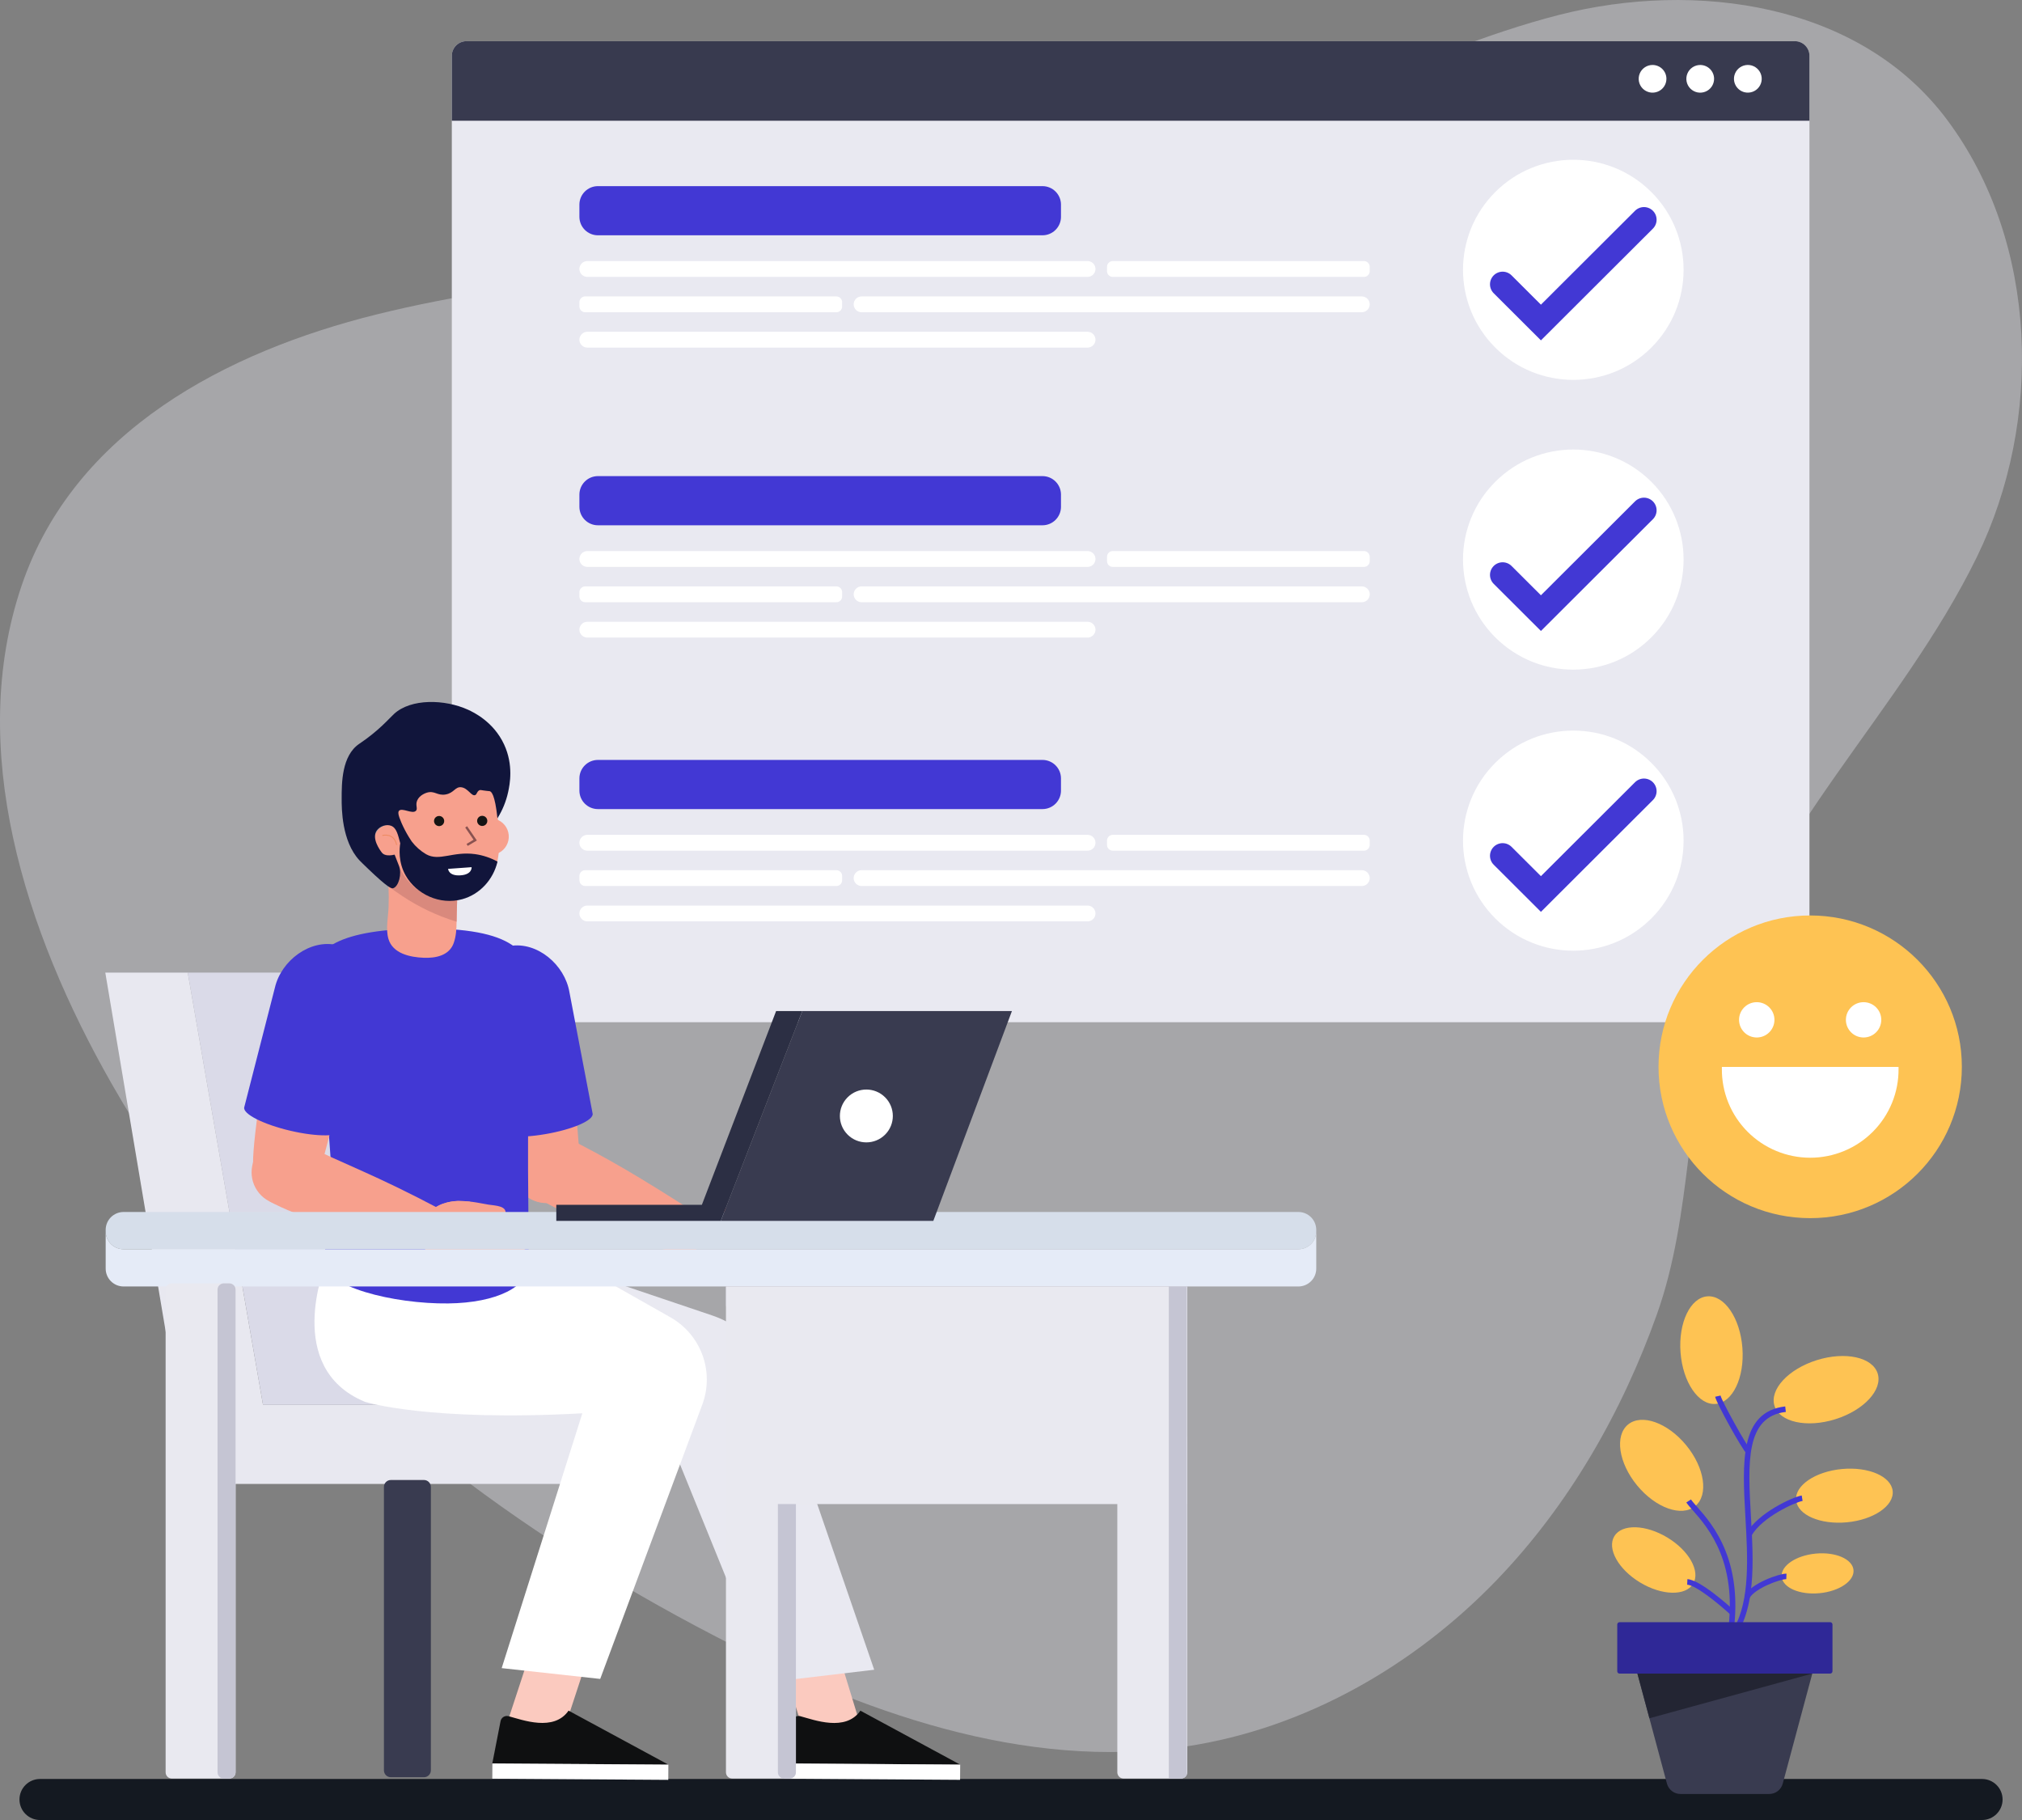 <svg width="160" height="144" viewBox="0 0 160 144" fill="none" xmlns="http://www.w3.org/2000/svg">
<rect x="0" y="0" width="160" height="144" fill="#808080" stroke="none"/>
<g clip-path="url(#clip0_335_8992)">
<g opacity="0.36">
<path d="M8.819 85.719C1.933 73.633 -2.663 59.211 1.716 46.319C5.872 34.083 17.928 27.827 29.782 24.882C42.176 21.805 55.188 21.453 67.716 18.838C80.858 16.093 93.775 12.266 106.267 7.349C111.932 5.12 117.534 2.659 123.437 1.162C134.078 -1.537 147.134 0.166 154.085 9.495C161.346 19.236 161.673 33.336 156.432 44.064C150.444 56.32 139.703 65.929 135.759 79.24C133.369 87.308 133.932 96.075 131.11 103.991C128.345 111.743 124.166 119.063 118.434 125.016C111.891 131.81 103.263 136.748 93.927 138.171C81.039 140.136 68.057 135.411 56.492 129.406C41.028 121.377 26.613 110.647 16.059 96.672C13.556 93.359 11.066 89.664 8.819 85.719Z" fill="#E9E9F2"/>
</g>
<path d="M143.181 4.41V79.725C143.18 80.03 143.058 80.323 142.842 80.538C142.626 80.754 142.333 80.876 142.027 80.877H36.907C36.601 80.876 36.308 80.754 36.092 80.538C35.876 80.323 35.754 80.03 35.752 79.725V4.41C35.753 4.105 35.875 3.813 36.092 3.597C36.308 3.381 36.601 3.259 36.907 3.258H142.026C142.332 3.259 142.626 3.381 142.842 3.597C143.058 3.813 143.18 4.105 143.181 4.41H143.181Z" fill="#E9E9F1"/>
<path d="M143.181 9.554V4.41C143.181 4.105 143.059 3.813 142.842 3.597C142.626 3.381 142.333 3.259 142.027 3.258H36.907C36.601 3.259 36.308 3.381 36.092 3.597C35.875 3.813 35.753 4.105 35.752 4.41V9.554H143.181Z" fill="#383A4F"/>
<path d="M131.863 6.236C131.863 6.452 131.799 6.664 131.678 6.844C131.558 7.024 131.386 7.164 131.186 7.247C130.985 7.33 130.764 7.352 130.552 7.31C130.339 7.267 130.143 7.163 129.989 7.01C129.836 6.857 129.731 6.662 129.689 6.449C129.647 6.237 129.668 6.016 129.752 5.816C129.835 5.616 129.975 5.445 130.156 5.325C130.336 5.204 130.549 5.14 130.766 5.14C130.91 5.14 131.053 5.169 131.186 5.224C131.319 5.279 131.44 5.359 131.542 5.461C131.644 5.563 131.725 5.683 131.78 5.816C131.835 5.949 131.863 6.092 131.863 6.236Z" fill="white"/>
<path d="M135.635 6.237C135.635 6.453 135.571 6.665 135.45 6.845C135.33 7.025 135.158 7.166 134.958 7.248C134.757 7.331 134.536 7.353 134.323 7.311C134.111 7.269 133.915 7.164 133.761 7.011C133.608 6.858 133.503 6.663 133.461 6.45C133.419 6.238 133.44 6.018 133.524 5.817C133.607 5.617 133.747 5.446 133.928 5.326C134.108 5.206 134.321 5.141 134.538 5.141C134.829 5.141 135.108 5.257 135.314 5.462C135.52 5.668 135.635 5.946 135.635 6.237Z" fill="white"/>
<path d="M137.238 5.981C137.289 5.77 137.4 5.579 137.56 5.431C137.719 5.284 137.918 5.187 138.133 5.153C138.347 5.118 138.567 5.148 138.764 5.239C138.961 5.329 139.127 5.476 139.241 5.66C139.355 5.845 139.411 6.059 139.403 6.275C139.395 6.492 139.323 6.701 139.195 6.876C139.068 7.052 138.891 7.186 138.688 7.261C138.484 7.336 138.263 7.35 138.052 7.3C137.912 7.266 137.779 7.206 137.662 7.121C137.546 7.037 137.447 6.931 137.371 6.808C137.296 6.686 137.245 6.55 137.222 6.408C137.2 6.266 137.205 6.12 137.238 5.981Z" fill="white"/>
<path d="M156.836 140.754H3.168C2.269 140.754 1.541 141.481 1.541 142.377C1.541 143.274 2.269 144.001 3.168 144.001H156.836C157.735 144.001 158.464 143.274 158.464 142.377C158.464 141.481 157.735 140.754 156.836 140.754Z" fill="#141921"/>
<path d="M143.239 96.381C149.867 96.381 155.24 91.019 155.24 84.406C155.24 77.793 149.867 72.432 143.239 72.432C136.611 72.432 131.238 77.793 131.238 84.406C131.238 91.019 136.611 96.381 143.239 96.381Z" fill="#FEC353"/>
<path d="M139.011 82.087C139.784 82.087 140.411 81.461 140.411 80.69C140.411 79.918 139.784 79.293 139.011 79.293C138.237 79.293 137.61 79.918 137.61 80.69C137.61 81.461 138.237 82.087 139.011 82.087Z" fill="white"/>
<path d="M147.465 82.087C148.238 82.087 148.865 81.461 148.865 80.69C148.865 79.918 148.238 79.293 147.465 79.293C146.692 79.293 146.065 79.918 146.065 80.69C146.065 81.461 146.692 82.087 147.465 82.087Z" fill="white"/>
<path d="M136.251 84.416C136.251 84.468 136.251 84.519 136.251 84.57C136.244 85.491 136.419 86.404 136.767 87.256C137.115 88.109 137.629 88.884 138.279 89.538C138.929 90.191 139.702 90.71 140.554 91.064C141.405 91.418 142.319 91.6 143.242 91.6C144.164 91.6 145.078 91.418 145.929 91.064C146.781 90.71 147.554 90.191 148.204 89.538C148.854 88.884 149.368 88.109 149.716 87.256C150.064 86.404 150.239 85.491 150.232 84.57C150.232 84.519 150.232 84.468 150.23 84.416H136.251Z" fill="white"/>
<path d="M140.415 111.233C140.821 112.523 142.979 112.996 145.234 112.289C147.488 111.581 148.987 109.962 148.58 108.671C148.172 107.38 146.016 106.909 143.761 107.616C141.507 108.323 140.009 109.942 140.415 111.233Z" fill="#FEC353"/>
<path d="M135.753 111.082C137.105 110.979 138.056 108.99 137.875 106.638C137.695 104.287 136.454 102.464 135.102 102.567C133.75 102.671 132.8 104.66 132.98 107.011C133.16 109.363 134.401 111.185 135.753 111.082Z" fill="#FEC353"/>
<path d="M134.141 119.167C135.214 118.289 134.894 116.13 133.426 114.347C131.959 112.563 129.901 111.83 128.828 112.708C127.756 113.586 128.075 115.745 129.543 117.528C131.011 119.311 133.07 120.047 134.141 119.167Z" fill="#FEC353"/>
<path d="M133.975 125.311C134.571 124.329 133.659 122.689 131.937 121.65C130.215 120.61 128.337 120.563 127.741 121.545C127.145 122.528 128.057 124.167 129.779 125.207C131.501 126.246 133.379 126.293 133.975 125.311Z" fill="#FEC353"/>
<path d="M142.124 118.699C142.234 119.863 144.035 120.645 146.146 120.446C148.256 120.247 149.878 119.142 149.768 117.978C149.657 116.813 147.857 116.032 145.746 116.231C143.636 116.43 142.014 117.535 142.124 118.699Z" fill="#FEC353"/>
<path d="M140.983 124.756C141.066 125.621 142.404 126.203 143.974 126.055C145.543 125.907 146.748 125.086 146.667 124.22C146.585 123.354 145.246 122.773 143.677 122.922C142.107 123.07 140.902 123.891 140.983 124.756Z" fill="#FEC353"/>
<path d="M138.234 115.05C137.817 114.626 135.842 111.063 135.718 110.512L136.146 110.416C136.248 110.872 138.201 114.392 138.548 114.745L138.234 115.05Z" fill="#4238D4"/>
<path d="M138.603 121.49L138.223 121.272C139.13 119.699 141.866 118.438 142.569 118.325L142.638 118.756C142.059 118.85 139.446 120.028 138.603 121.49Z" fill="#4238D4"/>
<path d="M138.444 126.433L138.063 126.217C138.609 125.264 140.766 124.509 141.342 124.509H141.364L141.348 124.946H141.332C140.866 124.945 138.89 125.654 138.444 126.433Z" fill="#4238D4"/>
<path d="M136.496 130.535L136.637 129.716C137.672 123.719 135.158 120.871 133.951 119.501C133.725 119.246 133.547 119.044 133.438 118.874L133.808 118.638C133.899 118.78 134.067 118.971 134.28 119.212C134.908 119.924 135.858 121.001 136.537 122.701C137.253 124.494 137.477 126.556 137.208 128.842C138.485 126.559 138.296 123.24 138.113 120.019C137.869 115.741 137.64 111.701 141.263 111.277L141.314 111.712C138.101 112.088 138.309 115.751 138.551 119.994C138.653 121.792 138.759 123.65 138.6 125.366C138.417 127.336 137.902 128.816 137.024 129.891L136.496 130.535Z" fill="#4238D4"/>
<path d="M136.933 127.752C135.915 126.814 134.162 125.409 133.505 125.383L133.523 124.945C134.549 124.988 136.959 127.181 137.231 127.431L136.933 127.752Z" fill="#4238D4"/>
<path d="M144.819 128.349H128.156C128.054 128.349 127.972 128.432 127.972 128.533V132.233C127.972 132.334 128.054 132.416 128.156 132.416H144.819C144.921 132.416 145.003 132.334 145.003 132.233V128.533C145.003 128.432 144.921 128.349 144.819 128.349Z" fill="#2F2897"/>
<path d="M139.998 141.942H132.976C132.732 141.942 132.495 141.862 132.301 141.714C132.108 141.566 131.968 141.358 131.905 141.123L129.567 132.417H143.405L141.067 141.123C141.004 141.358 140.865 141.565 140.671 141.714C140.478 141.862 140.241 141.942 139.998 141.942Z" fill="#393B50"/>
<path d="M130.518 135.951L143.407 132.416H129.569L130.518 135.951Z" fill="#232533"/>
<path d="M130.666 27.506C134.074 24.105 134.074 18.592 130.666 15.191C127.257 11.79 121.731 11.79 118.323 15.191C114.915 18.592 114.915 24.105 118.323 27.506C121.731 30.907 127.257 30.907 130.666 27.506Z" fill="white"/>
<path d="M130.666 50.432C134.074 47.032 134.074 41.518 130.666 38.117C127.258 34.717 121.732 34.717 118.324 38.117C114.915 41.518 114.915 47.032 118.324 50.432C121.732 53.833 127.258 53.833 130.666 50.432Z" fill="white"/>
<path d="M130.666 72.67C134.074 69.269 134.074 63.755 130.666 60.355C127.257 56.954 121.731 56.954 118.323 60.355C114.915 63.755 114.915 69.269 118.323 72.67C121.731 76.07 127.257 76.07 130.666 72.67Z" fill="white"/>
<path d="M82.488 14.727H47.315C46.505 14.727 45.848 15.382 45.848 16.19V17.154C45.848 17.962 46.505 18.617 47.315 18.617H82.488C83.299 18.617 83.955 17.962 83.955 17.154V16.19C83.955 15.382 83.299 14.727 82.488 14.727Z" fill="#4238D4"/>
<path d="M86.057 21.909H46.476C46.309 21.908 46.15 21.842 46.032 21.725C45.914 21.607 45.848 21.448 45.848 21.282C45.848 21.116 45.914 20.957 46.032 20.839C46.15 20.721 46.309 20.655 46.476 20.655H86.057C86.223 20.655 86.383 20.721 86.5 20.839C86.618 20.956 86.684 21.115 86.685 21.281C86.685 21.448 86.618 21.607 86.501 21.724C86.383 21.842 86.223 21.908 86.057 21.909Z" fill="white"/>
<path d="M86.057 27.502H46.476C46.309 27.502 46.15 27.436 46.032 27.318C45.914 27.201 45.848 27.042 45.848 26.876C45.848 26.71 45.914 26.551 46.032 26.433C46.15 26.316 46.309 26.25 46.476 26.249H86.057C86.223 26.25 86.383 26.316 86.501 26.433C86.618 26.551 86.685 26.71 86.685 26.876C86.684 27.042 86.618 27.201 86.5 27.318C86.383 27.436 86.223 27.502 86.057 27.502Z" fill="white"/>
<path d="M107.929 20.656H88.054C87.802 20.656 87.598 20.86 87.598 21.111V21.454C87.598 21.705 87.802 21.909 88.054 21.909H107.929C108.181 21.909 108.385 21.705 108.385 21.454V21.111C108.385 20.86 108.181 20.656 107.929 20.656Z" fill="white"/>
<path d="M68.177 23.453H107.758C107.924 23.454 108.084 23.52 108.201 23.637C108.319 23.755 108.385 23.914 108.385 24.08C108.385 24.246 108.319 24.405 108.201 24.522C108.083 24.64 107.924 24.706 107.757 24.706H68.177C68.01 24.706 67.851 24.64 67.733 24.522C67.616 24.405 67.549 24.246 67.549 24.08C67.549 23.914 67.616 23.755 67.733 23.637C67.851 23.52 68.01 23.454 68.177 23.453Z" fill="white"/>
<path d="M46.305 24.706L66.181 24.706C66.433 24.706 66.637 24.502 66.637 24.251V23.908C66.637 23.657 66.433 23.453 66.181 23.453L46.305 23.453C46.054 23.453 45.849 23.657 45.849 23.908V24.251C45.849 24.502 46.054 24.706 46.305 24.706Z" fill="white"/>
<path d="M82.488 37.67H47.315C46.505 37.67 45.848 38.326 45.848 39.134V40.097C45.848 40.906 46.505 41.561 47.315 41.561H82.488C83.299 41.561 83.955 40.906 83.955 40.097V39.134C83.955 38.326 83.299 37.67 82.488 37.67Z" fill="#4238D4"/>
<path d="M86.057 43.6H46.476C46.129 43.6 45.848 43.88 45.848 44.226C45.848 44.572 46.129 44.853 46.476 44.853H86.057C86.404 44.853 86.685 44.572 86.685 44.226C86.685 43.88 86.404 43.6 86.057 43.6Z" fill="white"/>
<path d="M86.057 50.446H46.476C46.31 50.446 46.15 50.379 46.032 50.262C45.915 50.144 45.849 49.985 45.848 49.819C45.849 49.653 45.915 49.494 46.033 49.377C46.15 49.259 46.31 49.193 46.476 49.193H86.057C86.224 49.193 86.383 49.259 86.501 49.377C86.619 49.494 86.685 49.653 86.686 49.819C86.685 49.985 86.619 50.145 86.501 50.262C86.383 50.38 86.224 50.446 86.057 50.446Z" fill="white"/>
<path d="M107.93 43.6H88.054C87.802 43.6 87.598 43.804 87.598 44.055V44.398C87.598 44.649 87.802 44.853 88.054 44.853H107.93C108.182 44.853 108.386 44.649 108.386 44.398V44.055C108.386 43.804 108.182 43.6 107.93 43.6Z" fill="white"/>
<path d="M68.179 47.649L107.76 47.649C108.107 47.649 108.388 47.369 108.388 47.023C108.388 46.677 108.107 46.396 107.76 46.396L68.179 46.396C67.832 46.396 67.551 46.677 67.551 47.023C67.551 47.369 67.832 47.649 68.179 47.649Z" fill="white"/>
<path d="M46.306 47.649H66.182C66.434 47.649 66.638 47.446 66.638 47.194V46.851C66.638 46.6 66.434 46.396 66.182 46.396H46.306C46.054 46.396 45.85 46.6 45.85 46.851V47.194C45.85 47.446 46.054 47.649 46.306 47.649Z" fill="white"/>
<path d="M82.488 60.126H47.315C46.505 60.126 45.848 60.781 45.848 61.589V62.552C45.848 63.361 46.505 64.016 47.315 64.016H82.488C83.299 64.016 83.955 63.361 83.955 62.552V61.589C83.955 60.781 83.299 60.126 82.488 60.126Z" fill="#4238D4"/>
<path d="M86.057 66.053H46.476C46.129 66.053 45.848 66.334 45.848 66.68C45.848 67.026 46.129 67.306 46.476 67.306H86.057C86.403 67.306 86.685 67.026 86.685 66.68C86.685 66.334 86.403 66.053 86.057 66.053Z" fill="white"/>
<path d="M86.057 72.901H46.476C46.309 72.901 46.15 72.834 46.032 72.717C45.914 72.6 45.848 72.441 45.848 72.275C45.848 72.109 45.914 71.949 46.032 71.832C46.15 71.715 46.309 71.648 46.476 71.648H86.057C86.223 71.648 86.383 71.714 86.501 71.832C86.618 71.949 86.685 72.108 86.685 72.275C86.684 72.441 86.618 72.6 86.5 72.717C86.383 72.834 86.223 72.901 86.057 72.901Z" fill="white"/>
<path d="M107.929 66.053H88.054C87.802 66.053 87.598 66.257 87.598 66.508V66.852C87.598 67.103 87.802 67.306 88.054 67.306H107.929C108.181 67.306 108.385 67.103 108.385 66.852V66.508C108.385 66.257 108.181 66.053 107.929 66.053Z" fill="white"/>
<path d="M68.177 68.85H107.758C107.925 68.85 108.084 68.916 108.202 69.034C108.32 69.151 108.386 69.31 108.386 69.476C108.386 69.642 108.32 69.801 108.202 69.919C108.084 70.036 107.925 70.102 107.758 70.103H68.177C68.011 70.102 67.851 70.036 67.734 69.919C67.616 69.801 67.55 69.642 67.549 69.476C67.55 69.31 67.616 69.151 67.734 69.034C67.851 68.916 68.011 68.85 68.177 68.85Z" fill="white"/>
<path d="M46.306 70.103H66.182C66.434 70.103 66.638 69.9 66.638 69.648V69.305C66.638 69.054 66.434 68.85 66.182 68.85H46.306C46.054 68.85 45.85 69.054 45.85 69.305V69.648C45.85 69.9 46.054 70.103 46.306 70.103Z" fill="white"/>
<path d="M118.902 22.494L121.933 25.518L130.086 17.383" stroke="#4238D4" stroke-width="1.999" stroke-miterlimit="10" stroke-linecap="round"/>
<path d="M118.902 45.487L121.933 48.511L130.086 40.375" stroke="#4238D4" stroke-width="1.999" stroke-miterlimit="10" stroke-linecap="round"/>
<path d="M118.902 67.71L121.933 70.734L130.086 62.598" stroke="#4238D4" stroke-width="1.999" stroke-miterlimit="10" stroke-linecap="round"/>
<path d="M15.139 117.409H48.038V111.148H20.811L14.855 76.952H8.332L15.139 117.409Z" fill="#E8E8F0"/>
<path d="M48.039 111.149H20.812L14.856 76.953H27.477L48.039 111.149Z" fill="#DADAE8"/>
<path d="M65.587 128.328L61.231 129.336L63.496 136.748L68.166 136.768L65.587 128.328Z" fill="#FBCABF"/>
<path d="M63.33 135.786C63.26 135.767 63.188 135.764 63.117 135.775C63.046 135.787 62.979 135.813 62.919 135.853C62.859 135.892 62.808 135.944 62.77 136.004C62.731 136.065 62.706 136.132 62.696 136.203L62.047 139.523L75.971 139.615L68.083 135.35C66.916 137.038 64.429 136.081 63.33 135.788V135.786Z" fill="#0F1011"/>
<path d="M62.055 139.525L62.047 140.729L75.971 140.821L75.979 139.617L62.055 139.525Z" fill="white"/>
<path d="M47.535 101.103L51.637 110.518L60.811 133.1L69.175 132.112L61.234 109.019C60.867 107.874 60.235 106.831 59.389 105.973C58.544 105.116 57.509 104.469 56.367 104.084L47.534 101.102L47.535 101.103Z" fill="#E9E9F1"/>
<path d="M47.09 129.365L42.42 129.346L39.995 136.738L44.665 136.758L47.09 129.365Z" fill="#FBCABF"/>
<path d="M40.238 135.786C40.169 135.768 40.096 135.764 40.026 135.776C39.955 135.787 39.887 135.814 39.827 135.853C39.767 135.893 39.717 135.944 39.678 136.005C39.64 136.065 39.615 136.133 39.604 136.204L38.956 139.524L52.879 139.615L44.99 135.347C43.823 137.034 41.335 136.077 40.236 135.785L40.238 135.786Z" fill="#0F1011"/>
<path d="M38.964 139.528L38.956 140.731L52.88 140.824L52.888 139.62L38.964 139.528Z" fill="white"/>
<path d="M45.694 100.06L53.058 104.231C54.23 104.895 55.126 105.954 55.587 107.217C56.049 108.481 56.044 109.867 55.575 111.127L47.494 132.838L39.698 131.983L46.081 111.822C33.844 112.491 28.886 110.916 28.886 110.916C22.391 108.243 25.754 100.059 25.754 100.059L45.694 100.06Z" fill="white"/>
<path d="M45.658 93.648C46.242 92.336 45.636 90.793 44.298 90.205C42.961 89.617 41.403 90.205 40.82 91.519C40.238 92.832 40.843 94.377 42.178 94.964C43.513 95.55 45.073 94.967 45.658 93.649V93.648Z" fill="#F7A08D"/>
<path d="M54.219 99.235C49.579 98.367 43.868 95.709 42.164 94.542L44.771 89.971C48.124 91.673 50.267 92.898 55.727 96.403L54.219 99.233V99.235Z" fill="#F7A08D"/>
<path d="M44.043 77.342C45.245 81.309 45.928 92.465 45.928 92.465L40.704 93.104C40.099 90.896 38.636 81.959 38.182 78.353C37.798 75.308 43.295 74.871 44.043 77.342Z" fill="#F7A08D"/>
<path d="M40.977 93.841C40.273 92.588 40.737 90.996 42.014 90.288C43.291 89.58 44.897 90.023 45.598 91.277C46.3 92.53 45.838 94.126 44.565 94.834C43.292 95.541 41.682 95.101 40.978 93.842L40.977 93.841Z" fill="#F7A08D"/>
<path d="M40.354 74.847C38.187 75.215 36.847 77.671 37.215 79.833L39.05 89.443C39.141 89.972 40.968 90.103 43.135 89.736C45.302 89.368 46.984 88.641 46.895 88.112L45.059 78.502C44.692 76.341 42.521 74.48 40.355 74.847L40.354 74.847Z" fill="#4238D4"/>
<path d="M57.564 95.572L56.351 97.181C55.63 96.996 54.486 96.669 54.65 96.487C55.381 95.677 56.554 95.579 56.845 95.568C57.105 95.559 57.342 95.561 57.564 95.572V95.572Z" fill="#F7A08D"/>
<path d="M56.956 96.381L54.371 99.81C53.411 98.715 53.788 97.396 54.595 96.465C55.239 95.722 56.117 95.972 56.956 96.381Z" fill="#F7A08D"/>
<path d="M40.303 84.96C40.307 84.96 40.311 84.958 40.313 84.956C40.316 84.953 40.318 84.949 40.318 84.945C40.318 84.941 40.316 84.937 40.313 84.934C40.311 84.931 40.307 84.93 40.303 84.93C40.299 84.93 40.295 84.931 40.292 84.934C40.289 84.937 40.288 84.941 40.288 84.945C40.288 84.949 40.289 84.953 40.292 84.956C40.295 84.958 40.299 84.96 40.303 84.96Z" fill="#020202"/>
<path d="M41.842 99.999C41.837 98.651 41.798 95.04 41.785 92.605C41.754 86.638 42.005 78.061 42.005 78.061C42.005 75.785 41.291 73.465 33.777 73.465C26.671 73.465 24.702 75.143 24.702 77.419C24.702 77.419 26.376 90.676 26.274 94.909C26.244 96.159 25.759 97.712 25.647 99.789C25.538 101.8 31.179 103.181 35.466 103.129C39.317 103.083 41.848 101.792 41.842 99.999H41.842Z" fill="#4238D4"/>
<path d="M24.727 91.238C23.922 90.046 22.29 89.741 21.08 90.559C19.87 91.378 19.545 93.006 20.35 94.198C21.154 95.389 22.791 95.695 23.998 94.878C25.204 94.061 25.537 92.431 24.727 91.237V91.238Z" fill="#F7A08D"/>
<path d="M33.758 98.719C29.063 98.249 23.147 96.084 21.349 95.065L23.555 90.292C27.821 92.404 29.281 92.742 35.021 95.771L33.756 98.719L33.758 98.719Z" fill="#F7A08D"/>
<path d="M20.023 92.021L25.197 92.981C25.938 90.812 27.952 81.985 28.629 78.413C29.201 75.397 23.712 74.611 22.841 77.042C21.104 81.893 19.997 90.15 20.023 92.021Z" fill="#F7A08D"/>
<path d="M24.875 93.7C25.656 92.492 25.292 90.875 24.061 90.089C22.83 89.303 21.201 89.649 20.422 90.856C19.643 92.064 20.008 93.686 21.234 94.47C22.461 95.255 24.095 94.915 24.875 93.701V93.7Z" fill="#F7A08D"/>
<path d="M26.676 74.778C28.815 75.278 30.003 77.813 29.5 79.948L27.071 89.426C26.95 89.948 25.116 89.967 22.977 89.466C20.838 88.966 19.204 88.137 19.326 87.612L21.755 78.135C22.255 76.001 24.537 74.277 26.676 74.777V74.778Z" fill="#4238D4"/>
<path d="M39.974 96.12C40.202 95.4 39.201 95.396 38.652 95.311C38.08 95.22 37.383 95.032 36.349 95.023C36.057 95.02 34.88 95.064 34.113 95.84C33.881 96.074 36.019 96.684 36.304 96.764C36.304 96.764 37.822 96.481 38.336 96.467C38.858 96.451 39.788 96.701 39.974 96.122V96.12Z" fill="#F7A08D"/>
<path d="M37.695 97.694C37.385 97.611 36.782 96.216 37.092 96.297L41.305 97.628C41.616 97.708 41.864 97.936 41.793 98.223C41.722 98.511 41.421 98.64 41.113 98.559L37.694 97.694H37.695Z" fill="#F7A08D"/>
<path d="M35.83 99.314C35.979 99.055 36.284 99.048 36.569 99.196L39.712 100.786C39.996 100.932 40.128 101.206 39.982 101.465C39.835 101.723 39.366 101.763 39.08 101.616L35.597 100.053C35.313 99.905 35.684 99.573 35.83 99.313V99.314Z" fill="#F7A08D"/>
<path d="M36.899 97.778C37.004 97.466 37.374 97.312 37.726 97.433L41.502 98.841C41.853 98.962 42.116 99.235 42.011 99.548C41.906 99.861 41.562 99.947 41.213 99.825L37.342 98.561C36.992 98.438 36.791 98.087 36.899 97.776L36.899 97.778Z" fill="#F7A08D"/>
<path d="M36.252 98.527C36.382 98.225 36.767 98.092 37.109 98.233L40.807 99.871C41.149 100.012 41.389 100.271 41.259 100.574C41.129 100.876 40.723 100.901 40.379 100.759L36.412 99.411C36.066 99.27 36.123 98.83 36.252 98.528L36.252 98.527Z" fill="#F7A08D"/>
<path d="M37.949 96.65C37.949 96.65 37.824 100.858 35.702 100.145C32.763 99.098 32.92 97.216 33.93 96.008C34.941 94.8 36.845 96.349 37.949 96.65Z" fill="#F7A08D"/>
<path d="M35.907 74.599C36.096 74.057 36.123 73.493 36.129 72.929C36.133 72.707 36.134 72.484 36.14 72.262C36.157 71.692 36.175 71.121 36.192 70.55C36.2 70.514 36.201 70.477 36.195 70.44C36.189 70.404 36.175 70.369 36.156 70.338C36.136 70.307 36.11 70.28 36.08 70.259C36.05 70.237 36.016 70.222 35.98 70.214C34.241 69.43 32.562 68.519 30.957 67.49C30.848 67.419 30.582 67.176 30.446 67.251C30.3 67.332 30.438 67.67 30.461 67.795C30.494 67.974 30.525 68.153 30.553 68.332C30.594 68.598 30.629 68.867 30.66 69.134C30.698 69.466 30.724 69.799 30.741 70.133C30.767 70.676 30.768 71.221 30.748 71.764C30.718 72.583 30.504 73.489 30.737 74.287C31.077 75.452 32.461 75.736 33.513 75.779C34.467 75.82 35.555 75.614 35.908 74.599L35.907 74.599Z" fill="#F7A08D"/>
<path d="M36.13 72.928C36.134 72.706 36.135 72.483 36.141 72.261C36.159 71.691 36.176 71.12 36.194 70.549C36.203 70.478 36.191 70.406 36.16 70.342C36.115 70.281 36.053 70.236 35.981 70.212C34.242 69.428 32.564 68.517 30.958 67.487C30.849 67.417 30.583 67.174 30.448 67.249C30.301 67.33 30.44 67.668 30.463 67.793C30.496 67.971 30.526 68.15 30.554 68.33C30.595 68.596 30.631 68.864 30.662 69.132C30.699 69.464 30.726 69.797 30.742 70.131C31.108 70.404 31.484 70.662 31.85 70.907C33.171 71.784 34.613 72.464 36.13 72.927V72.928Z" fill="#D9897D"/>
<path d="M38.413 64.805C38.689 64.726 38.982 64.731 39.255 64.819C39.528 64.907 39.768 65.073 39.947 65.297C40.125 65.521 40.232 65.793 40.255 66.078C40.279 66.363 40.217 66.649 40.077 66.899C39.938 67.149 39.727 67.352 39.472 67.482C39.217 67.613 38.929 67.665 38.645 67.632C38.36 67.6 38.091 67.483 37.873 67.298C37.654 67.113 37.495 66.867 37.417 66.592C37.365 66.409 37.349 66.218 37.371 66.03C37.393 65.841 37.452 65.659 37.544 65.493C37.637 65.327 37.761 65.18 37.91 65.062C38.059 64.944 38.23 64.857 38.413 64.805Z" fill="#F7A08D"/>
<path d="M38.897 61.64C35.92 58.131 29.966 59.948 30.961 66.464C31.62 70.792 34.532 70.984 34.532 70.984C37.038 71.516 38.612 70.326 39.277 68.408C39.942 66.491 38.895 61.639 38.895 61.639L38.897 61.64Z" fill="#F7A08D"/>
<path d="M30.486 65.305C30.715 65.24 30.957 65.245 31.184 65.317C31.41 65.39 31.609 65.528 31.757 65.714C31.905 65.9 31.994 66.125 32.013 66.362C32.032 66.598 31.981 66.835 31.865 67.042C31.75 67.249 31.575 67.418 31.364 67.526C31.152 67.634 30.913 67.677 30.677 67.65C30.441 67.623 30.218 67.526 30.037 67.373C29.856 67.219 29.724 67.015 29.659 66.787C29.616 66.636 29.603 66.477 29.621 66.321C29.639 66.165 29.688 66.013 29.765 65.876C29.842 65.738 29.945 65.617 30.069 65.519C30.192 65.421 30.334 65.349 30.486 65.305Z" fill="#F7A08D"/>
<path d="M31.382 66.833C31.166 65.862 30.279 66.1 30.279 66.1" stroke="#ED8B62" stroke-width="0.07" stroke-linecap="round" stroke-linejoin="round"/>
<path d="M38.062 64.558C38.139 64.539 38.221 64.544 38.296 64.571C38.371 64.598 38.436 64.647 38.484 64.711C38.531 64.775 38.558 64.852 38.562 64.932C38.565 65.011 38.545 65.09 38.504 65.158C38.462 65.226 38.402 65.281 38.329 65.314C38.257 65.348 38.176 65.36 38.097 65.348C38.018 65.335 37.945 65.3 37.886 65.246C37.827 65.193 37.785 65.123 37.766 65.045C37.741 64.942 37.758 64.832 37.813 64.741C37.869 64.65 37.958 64.584 38.062 64.558Z" fill="#141414"/>
<path d="M34.652 64.57C34.729 64.552 34.811 64.556 34.886 64.583C34.961 64.611 35.026 64.659 35.073 64.724C35.12 64.788 35.147 64.864 35.15 64.944C35.154 65.023 35.134 65.102 35.092 65.17C35.051 65.238 34.99 65.292 34.918 65.326C34.846 65.359 34.765 65.371 34.686 65.359C34.607 65.347 34.534 65.311 34.475 65.258C34.416 65.204 34.375 65.134 34.356 65.057C34.343 65.005 34.341 64.952 34.349 64.9C34.357 64.848 34.375 64.797 34.403 64.752C34.43 64.707 34.466 64.668 34.509 64.637C34.552 64.605 34.6 64.583 34.652 64.57Z" fill="#141414"/>
<path d="M36.965 66.85L37.603 66.471L36.886 65.423" stroke="#895250" stroke-width="0.183" stroke-miterlimit="10"/>
<path d="M37.933 62.526C37.717 62.636 37.753 62.845 37.598 62.908C37.309 63.024 37.036 62.352 36.499 62.288C36.013 62.23 35.928 62.745 35.257 62.86C34.599 62.973 34.389 62.529 33.776 62.717C33.703 62.739 33.194 62.903 33.011 63.337C32.851 63.717 33.08 63.973 32.916 64.148C32.638 64.442 31.822 63.881 31.576 64.148C31.49 64.243 31.479 64.44 31.767 65.101C31.935 65.485 32.128 65.857 32.346 66.215C32.447 66.38 32.506 66.474 32.58 66.579C32.889 66.986 33.276 67.328 33.717 67.587C34.768 68.179 35.828 67.337 37.596 67.58C38.218 67.668 38.819 67.869 39.368 68.172C39.027 69.611 37.964 70.759 36.586 71.143C34.8 71.642 32.937 70.734 32.108 69.283C31.5 68.219 31.607 67.138 31.671 66.721C31.492 66.047 31.381 65.509 30.954 65.339C30.57 65.186 30.04 65.375 29.807 65.721C29.392 66.338 30.057 67.252 30.214 67.454C30.225 67.469 30.231 67.477 30.237 67.485C30.458 67.743 30.903 67.698 31.228 67.625L31.57 68.503C31.817 69.135 31.549 70.136 31.114 70.276C31.001 70.311 30.776 70.323 29.114 68.727C28.732 68.359 28.541 68.175 28.433 68.059C27.033 66.543 27.035 63.957 27.036 63.193C27.036 61.943 27.039 59.798 28.422 58.855C28.43 58.849 28.426 58.855 28.451 58.836C29.994 57.798 30.791 56.844 31.187 56.481C32.517 55.26 35.19 55.312 37.039 56.156C37.472 56.354 39.054 57.105 39.889 58.903C40.646 60.534 40.34 62.06 40.21 62.663C40.05 63.4 39.763 64.105 39.362 64.745C39.165 62.839 38.876 62.62 38.743 62.598C38.716 62.594 38.672 62.592 38.503 62.574C38.071 62.526 38.02 62.481 37.93 62.526H37.933Z" fill="#11153B"/>
<path d="M37.318 68.611C37.318 68.611 37.382 69.196 36.434 69.258C35.485 69.321 35.457 68.746 35.457 68.746L37.318 68.612V68.611Z" fill="white"/>
<path d="M37.211 95.079C36.909 95.044 36.605 95.026 36.3 95.023C36.008 95.02 34.831 95.064 34.065 95.84C33.833 96.074 35.97 96.684 36.256 96.763C36.256 96.763 36.631 96.693 37.072 96.621L37.212 95.079H37.211Z" fill="#F7A08D"/>
<path d="M37.645 97.694C37.334 97.611 36.732 96.216 37.043 96.297L41.255 97.628C41.567 97.708 41.814 97.936 41.743 98.223C41.672 98.511 41.372 98.64 41.063 98.559L37.643 97.694H37.645Z" fill="#F7A08D"/>
<path d="M35.78 99.314C35.929 99.055 36.233 99.048 36.519 99.196L39.662 100.786C39.945 100.932 40.078 101.206 39.932 101.465C39.786 101.724 39.316 101.763 39.029 101.617L35.547 100.053C35.262 99.906 35.633 99.574 35.78 99.314V99.314Z" fill="#F7A08D"/>
<path d="M36.849 97.778C36.954 97.466 37.325 97.312 37.676 97.433L41.453 98.841C41.804 98.962 42.067 99.235 41.962 99.548C41.856 99.861 41.513 99.947 41.163 99.825L37.293 98.561C36.942 98.438 36.742 98.087 36.849 97.776V97.778Z" fill="#F7A08D"/>
<path d="M36.201 98.527C36.33 98.225 36.715 98.093 37.059 98.233L40.756 99.872C41.098 100.012 41.338 100.271 41.208 100.574C41.078 100.876 40.671 100.901 40.328 100.759L36.361 99.411C36.015 99.27 36.073 98.83 36.2 98.528L36.201 98.527Z" fill="#F7A08D"/>
<path d="M37.899 96.65C37.899 96.65 37.774 100.858 35.652 100.145C32.713 99.098 32.87 97.216 33.88 96.008C34.891 94.8 36.795 96.349 37.899 96.65Z" fill="#F7A08D"/>
<path d="M33.545 117.099H30.929C30.626 117.099 30.38 117.344 30.38 117.647V140.07C30.38 140.373 30.626 140.618 30.929 140.618H33.545C33.849 140.618 34.094 140.373 34.094 140.07V117.647C34.094 117.344 33.849 117.099 33.545 117.099Z" fill="#393B50"/>
<path d="M9.775 98.84H102.742C103.116 98.839 103.475 98.69 103.74 98.426C104.005 98.162 104.154 97.804 104.155 97.431V100.378C104.154 100.751 104.005 101.109 103.74 101.373C103.475 101.638 103.116 101.786 102.742 101.787H9.775C9.401 101.786 9.042 101.638 8.777 101.373C8.513 101.109 8.363 100.751 8.362 100.378V97.431C8.363 97.804 8.513 98.162 8.777 98.426C9.042 98.69 9.401 98.839 9.775 98.84Z" fill="#E5EBF7"/>
<path d="M9.775 95.893H102.742C103.116 95.894 103.475 96.043 103.74 96.307C104.005 96.571 104.154 96.929 104.155 97.302V97.432C104.154 97.805 104.005 98.163 103.74 98.427C103.475 98.692 103.116 98.84 102.742 98.841H9.775C9.401 98.84 9.042 98.692 8.777 98.427C8.513 98.163 8.363 97.805 8.362 97.432V97.302C8.363 96.929 8.513 96.571 8.777 96.307C9.042 96.043 9.401 95.894 9.775 95.893Z" fill="#D6DEEA"/>
<path d="M93.948 101.788H57.445V103.341H93.948V101.788Z" fill="#C5C5D3"/>
<path d="M88.904 113.289H93.456C93.553 113.29 93.649 113.319 93.73 113.373C93.811 113.428 93.874 113.505 93.911 113.596C93.936 113.654 93.948 113.717 93.948 113.78V140.228C93.948 140.292 93.936 140.355 93.911 140.414C93.874 140.504 93.811 140.581 93.73 140.635C93.648 140.69 93.553 140.719 93.456 140.719H88.904C88.774 140.719 88.649 140.667 88.557 140.575C88.465 140.483 88.413 140.358 88.413 140.228V113.78C88.413 113.65 88.465 113.526 88.557 113.434C88.649 113.342 88.774 113.29 88.904 113.289Z" fill="#E9E9F0"/>
<path d="M62.488 113.288H57.937C57.665 113.288 57.445 113.508 57.445 113.779V140.226C57.445 140.498 57.665 140.717 57.937 140.717H62.488C62.76 140.717 62.98 140.498 62.98 140.226V113.779C62.98 113.508 62.76 113.288 62.488 113.288Z" fill="#E9E9F0"/>
<path d="M62.488 113.288H62.046C61.775 113.288 61.554 113.508 61.554 113.779V140.226C61.554 140.498 61.775 140.717 62.046 140.717H62.488C62.76 140.717 62.98 140.498 62.98 140.226V113.779C62.98 113.508 62.76 113.288 62.488 113.288Z" fill="#C5C5D3"/>
<path d="M18.149 101.543H13.598C13.326 101.543 13.106 101.763 13.106 102.034V140.228C13.106 140.499 13.326 140.719 13.598 140.719H18.149C18.421 140.719 18.642 140.499 18.642 140.228V102.034C18.642 101.763 18.421 101.543 18.149 101.543Z" fill="#E9E9F0"/>
<path d="M18.148 101.543H17.707C17.435 101.543 17.214 101.763 17.214 102.034V140.228C17.214 140.499 17.435 140.719 17.707 140.719H18.148C18.42 140.719 18.64 140.499 18.64 140.228V102.034C18.64 101.763 18.42 101.543 18.148 101.543Z" fill="#C5C5D3"/>
<path d="M93.948 101.788H57.445V119.004H93.948V101.788Z" fill="#E9E9F0"/>
<path d="M92.486 101.788H93.912V140.413C93.875 140.503 93.812 140.58 93.731 140.634C93.65 140.689 93.555 140.718 93.457 140.718H92.487V101.788H92.486Z" fill="#C5C5D3"/>
<path d="M57.036 96.598H73.853L80.073 79.997H63.487L57.036 96.598Z" fill="#393B50"/>
<path d="M57.035 96.598L63.486 79.997H61.413L55.538 95.327H44.02V96.598H57.035Z" fill="#2C2F44"/>
<path d="M70.036 89.774C70.854 88.958 70.854 87.634 70.036 86.818C69.218 86.001 67.891 86.001 67.073 86.818C66.255 87.634 66.255 88.958 67.073 89.774C67.891 90.59 69.218 90.59 70.036 89.774Z" fill="white"/>
</g>
<defs>
<clipPath id="clip0_335_8992">
<rect width="160" height="144" fill="white"/>
</clipPath>
</defs>
</svg>
